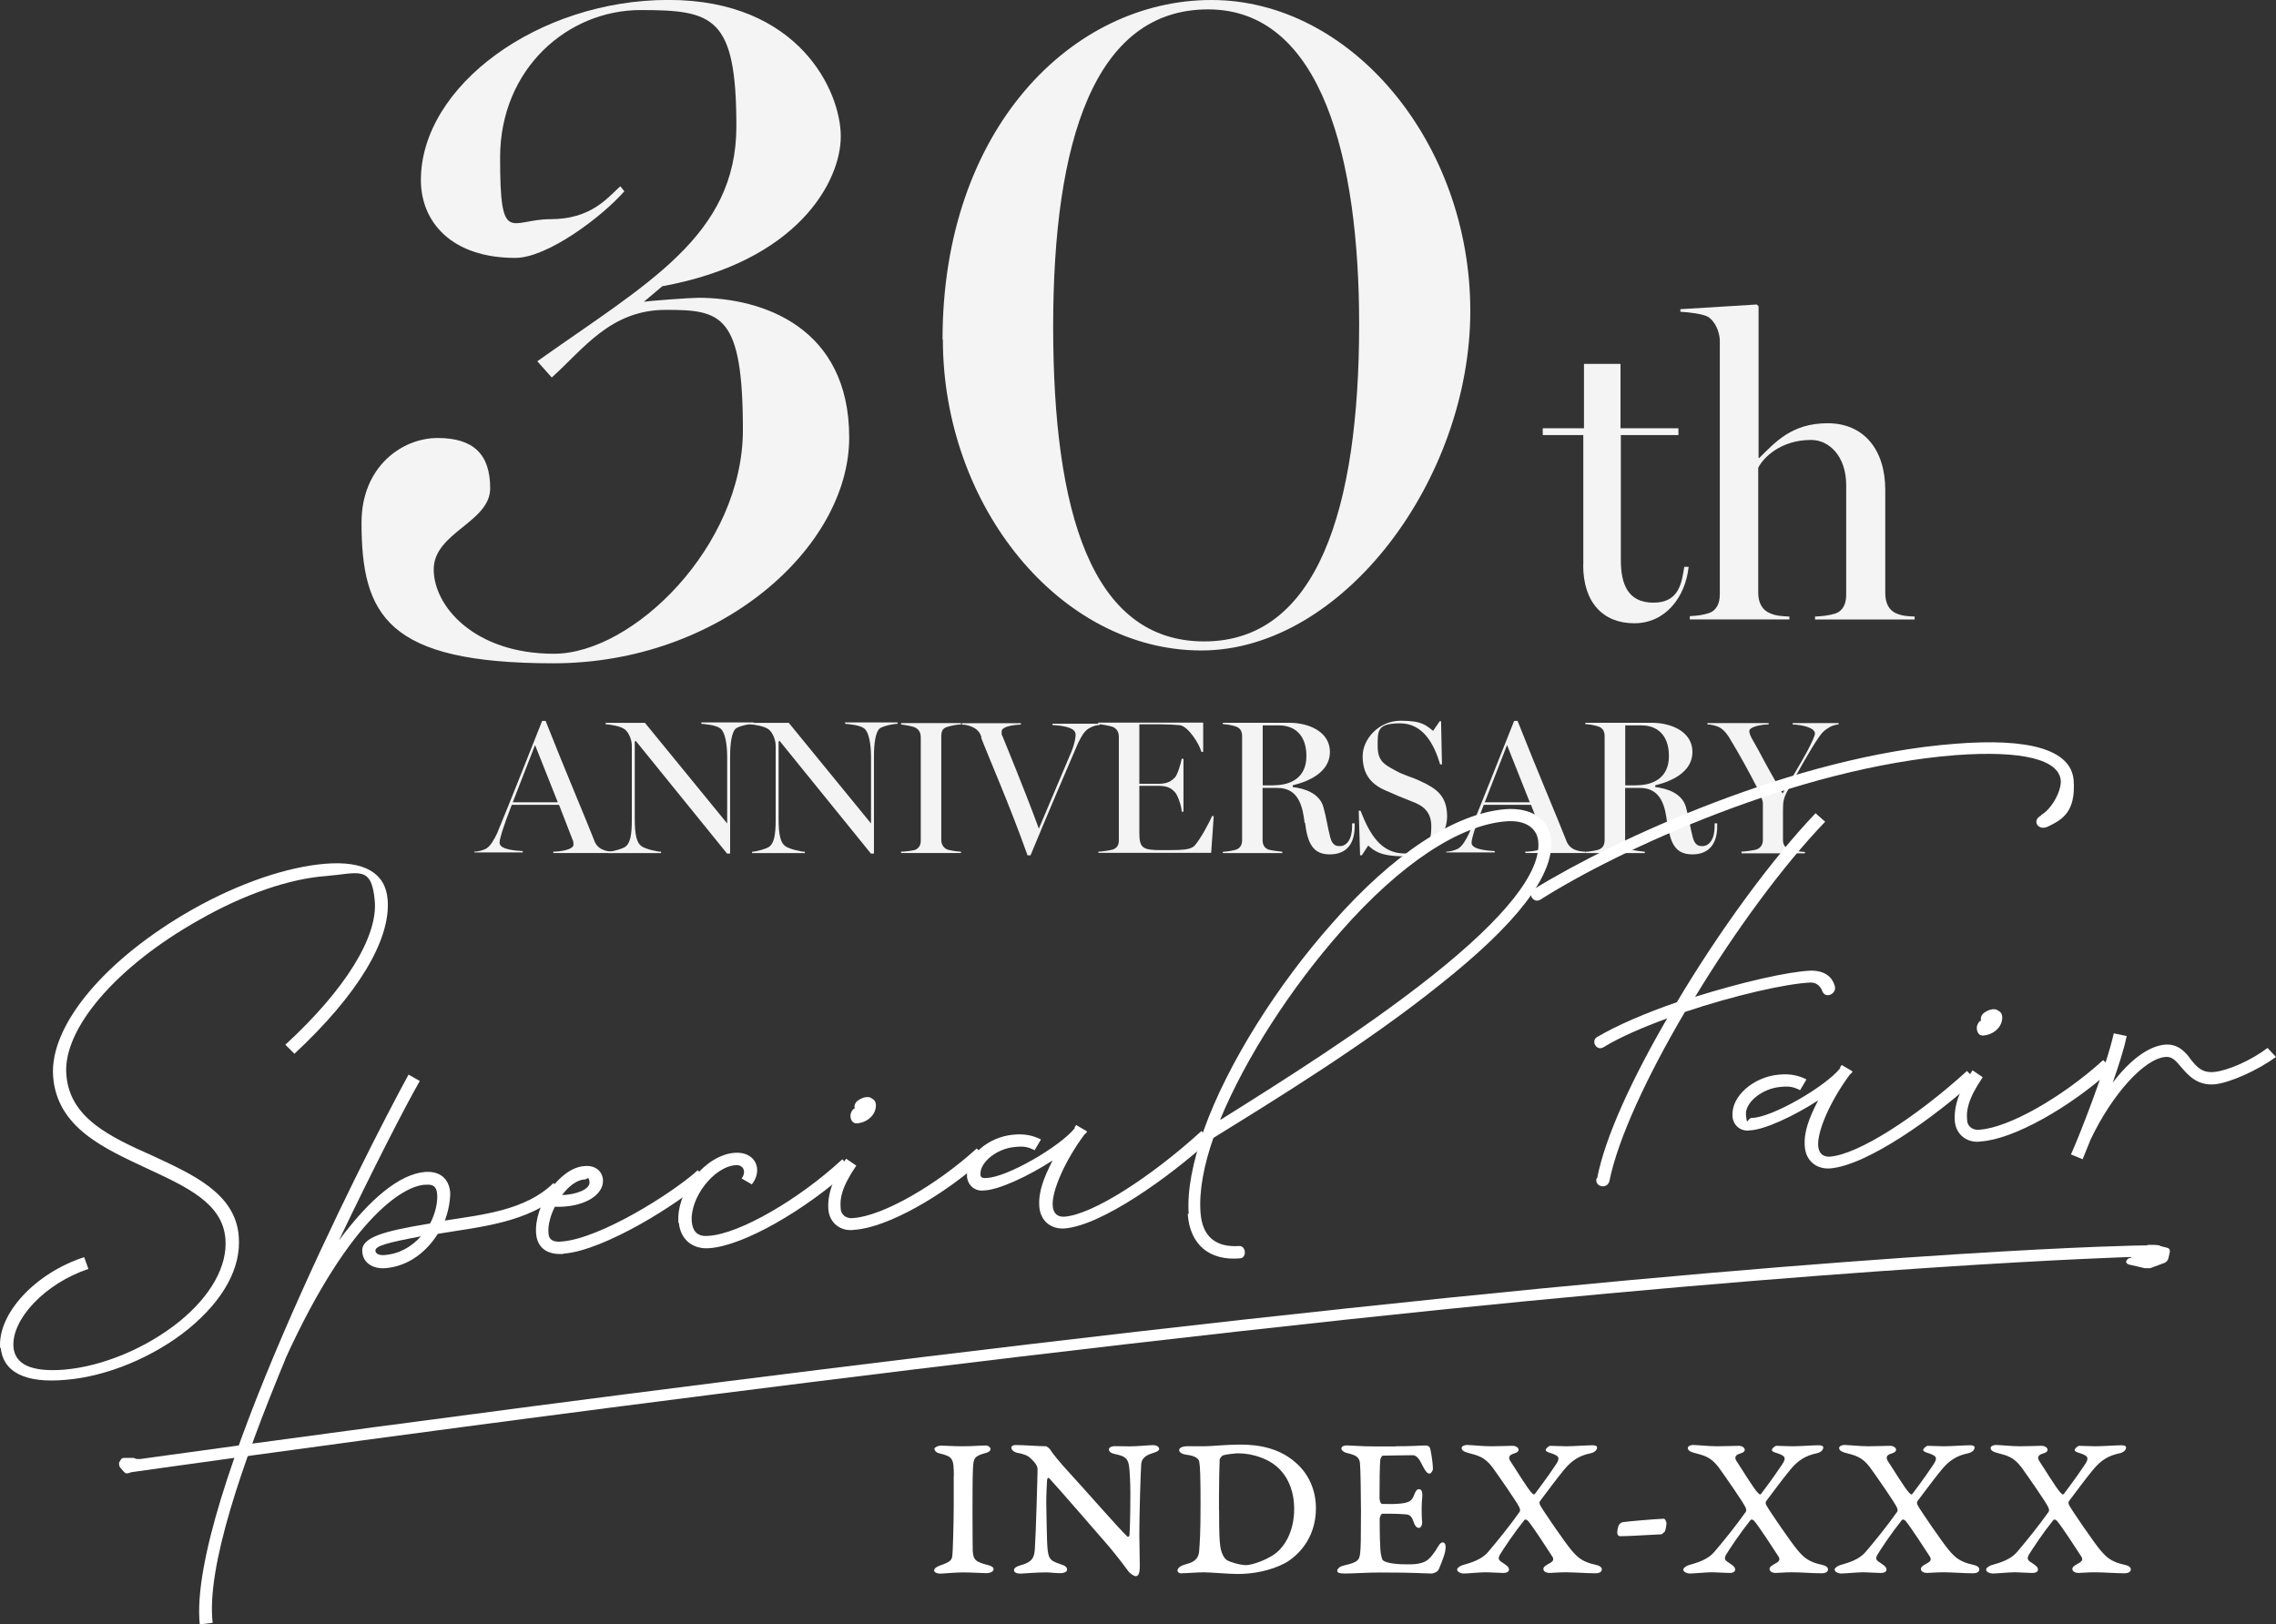 <?xml version="1.0" encoding="UTF-8"?>
<svg id="_レイヤー_2" data-name="レイヤー 2" xmlns="http://www.w3.org/2000/svg" viewBox="0 0 610.62 435.84">
  <rect x="0" y="0" width="610.62" height="435.84" fill="#333333" stroke="none"/>
  <defs>
    <style>
      .cls-1 {
        fill: #f4f4f4;
      }

      .cls-2 {
        fill: #fff;
      }
    </style>
  </defs>
  <g id="_レイヤー_1-2" data-name="レイヤー 1">
    <g id="uuid-6ede6f94-5311-438a-a1a1-93a872af92aa" data-name=" レイヤー 1-2">
      <g>
        <g>
          <g>
            <path class="cls-1" d="M97,140.15c0-14.85,10.79-22.63,20.41-22.63s14.1,4.36,14.1,13.5-15.15,11.84-15.15,21.76,10.97,22.63,32.25,22.63,50.7-28.94,50.7-60.02-5.83-32.25-20.68-32.25-22.06,10.49-30.6,18.15l-3.88-4.36c29.42-20.89,53.41-33.6,53.41-63.03s-6.16-31.2-25.7-31.2-37.69,15.72-37.69,39.61,2.71,16.5,13.5,16.5,15.15-5.53,18.75-8.84l1.08,1.35c-6.01,6.88-20.68,17.88-29.24,17.88-17.1,0-25.34-9.62-25.34-20.89,0-25.22,31.44-48.33,66.42-48.33s46.23,24.47,46.23,36.61-11.57,33.6-47.88,40.21l-4.96,4.18c1.65-.3,12.62-1.08,14.58-1.08,17.37,0,40.52,7.96,40.52,37.48s-34.68,60.59-79.35,60.59-51.49-12.83-51.49-37.87v.03Z"/>
            <path class="cls-1" d="M252.87,91.1C252.87,34.68,287.55,0,325.03,0s69.43,38.26,69.43,83.43-34.17,91.1-72.16,91.1-69.34-38.86-69.34-83.43h-.09ZM364.64,87.01c0-44.09-9.92-84.49-40.52-84.49s-41.57,35.56-41.57,85.09,10.19,84.49,40.52,84.49,41.57-35.56,41.57-85.09Z"/>
          </g>
          <g>
            <path class="cls-1" d="M424.78,151.6v-34.86h-10.88v-1.83h11.06v-17.28h9.8v17.28h15.54v1.83h-15.45v33.51c0,6.4,1.83,11.45,8.75,11.45s7.57-5.35,8.27-9.62h1.17c-.87,8.15-6.22,15.15-14.58,15.15s-13.71-5.53-13.71-15.63h.03Z"/>
            <path class="cls-1" d="M453.43,165.31c2.04-.09,3.4-.3,4.96-.78,2.13-.69,3.01-2.61,3.01-5.05v-68.38c-.18-2.34-1.26-4.75-3.01-6.01-1.35-.87-5.53-1.35-7.57-1.44v-.69l20.5-1.26.48.48v40.7h.18c4.27-4.18,8.66-9.32,18.36-9.32s15.45,7.09,15.45,17.88v27.68c0,2.52.87,4.57,2.92,5.44,1.56.69,2.92.78,4.96.87v.78h-26.72v-.78c2.04-.09,3.7-.3,5.35-.78,2.13-.69,3.01-2.61,3.01-5.05v-29.42c0-7.78-4.57-12.14-9.41-12.14-8.27,0-12.92,4.87-14.19,7.48v33.51c0,2.52.96,4.57,3.01,5.44,1.65.78,3.4.87,5.35.96v.78h-26.72v-.78h0l.09-.09v-.03Z"/>
          </g>
          <g>
            <path class="cls-1" d="M127.26,228.51c.93,0,2.34-.36,3.16-.81,1.17-.69,2.1-2.34,2.95-4.12,3.64-8.81,8.21-20.41,12.08-30.15h.93c5.17,13.13,11.03,26.87,12.89,31.68.36,1.05.81,1.98,2.1,2.71.93.48,2.1.69,3.16.69v.36h-16.08v-.36c1.77,0,5.17-.48,5.41-1.77,0-.48,0-1.05-.24-1.41l-3.64-9.38h-12.68c-.93,2.34-2.1,5.62-2.58,7.15-.36,1.17-.69,2.34-.69,3.04,0,1.86,4.45,2.1,6.22,2.22v.36h-13.01v-.36h0v.12l.03.03ZM149.65,215.26l-6.1-15.36-5.98,15.36h12.08Z"/>
            <path class="cls-1" d="M170.3,198.97v20.89c0,4.33.6,6.34,1.77,7.15,1.05.81,4.33,1.53,5.29,1.53v.36h-14.19v-.36c.93,0,4-.81,4.69-1.41,1.17-.93,1.65-3.04,1.65-7.03v-20.05c0-1.53-.81-3.52-1.86-4.33-1.17-.93-3.88-1.29-5.17-1.41v-.36h10.55l22.06,26.99v-17.82c0-3.64-.6-6.67-1.77-7.63-1.17-.96-4-1.17-5.17-1.29v-.36h14.07v.36c-.93,0-3.52.48-4.69,1.17-1.29.93-1.65,4.33-1.65,7.63v26.03h-.81l-24.53-30.27-.24.24v-.03Z"/>
            <path class="cls-1" d="M208.89,198.97v20.89c0,4.33.6,6.34,1.77,7.15,1.05.81,4.33,1.53,5.29,1.53v.36h-14.19v-.36c.93,0,4-.81,4.69-1.41,1.17-.93,1.65-3.04,1.65-7.03v-20.05c0-1.53-.81-3.52-1.86-4.33-1.17-.93-3.88-1.29-5.17-1.41v-.36h10.55l22.06,26.99v-17.82c0-3.64-.6-6.67-1.77-7.63s-4-1.17-5.17-1.29v-.36h14.07v.36c-.93,0-3.52.48-4.69,1.17-1.29.93-1.65,4.33-1.65,7.63v26.03h-.81l-24.53-30.27-.24.24h0v-.03Z"/>
            <path class="cls-1" d="M241.74,228.51c.93,0,3.04-.24,3.76-.48,1.17-.48,1.53-1.41,1.53-2.46v-27.68c0-1.17-.36-2.1-1.53-2.71-.81-.36-2.83-.69-3.76-.81v-.36h16.08v.36c-.93,0-2.83.36-3.76.69-1.29.36-1.53,1.41-1.53,2.46v27.68c0,1.17.36,2.1,1.53,2.71.6.24,2.83.6,3.76.6v.36h-16.08v-.36h0Z"/>
            <path class="cls-1" d="M263.32,197.8c-.36-1.05-.81-1.86-2.1-2.58-.93-.48-2.1-.81-3.16-.81v-.36h15.84v.36c-2.83.12-5.17.69-5.17,1.86s0,.81.24,1.29c.81,2.1,5.5,13.25,9.74,24.77l8.69-20.53c1.05-2.58,1.17-4.12,1.17-4.69,0-1.65-2.34-2.34-6.22-2.58v-.36h12.68v.36c-.93,0-1.98.36-2.95.93-1.29.81-1.98,2.22-2.83,3.88-2.1,4.81-8.81,20.53-12.77,30.15h-.81c-4.69-13.25-10.67-26.87-12.44-31.56h0l.12-.12h-.03Z"/>
            <path class="cls-1" d="M294.64,228.51c.93,0,3.28-.36,4-.6,1.17-.48,1.53-1.29,1.53-2.46v-27.68c0-1.17-.36-2.1-1.53-2.71-.93-.36-3.16-.69-4-.81v-.36h28.16v7.84h-.48c-.6-2.22-3.52-6.79-5.74-7.15-1.17-.12-3.52-.24-5.17-.24h-5.74v15.96h5.17c2.83,0,3.64-1.05,4.33-1.65.69-.6,1.65-3.76,1.86-5.05h.48v14.19h-.48c0-1.53-1.17-4.69-1.86-5.29-.69-.69-1.53-1.65-4.33-1.65h-5.17v12.56c0,4.24.93,4.69,6.1,4.69s7.51,0,8.69-1.17c1.53-1.65,4.12-6.46,4.69-7.96h.48l-.69,9.86h-30.27v-.36h0l-.03.06Z"/>
            <path class="cls-1" d="M350.01,220.79c-.48-4-1.41-9.38-7.27-9.38h-4v13.95c0,1.17.36,2.1,1.53,2.58.69.24,2.83.48,3.76.6v.36h-15.96v-.36c.93,0,3.04-.36,3.64-.6,1.17-.48,1.53-1.41,1.53-2.58v-27.8c0-1.17-.36-2.1-1.53-2.58-.93-.36-2.83-.69-3.64-.69v-.36h17.82c5.17,0,10.91,2.34,10.91,7.84s-5.86,7.96-9.98,8.93v.48c3.16.36,7.15,1.65,8.21,5.29.81,2.83,1.17,5.62,1.86,8.21.6,2.34,1.86,2.34,2.58,2.34,1.86,0,3.28-1.86,3.28-5.29v-.81h.69v.81c0,4.69-2.22,7.51-6.67,7.51s-5.98-2.83-6.67-8.69v.24h-.12.03ZM341.8,210.69c4.45,0,8.69-1.98,8.69-7.84s-3.4-8.21-7.27-8.21h-4.45v16.08h3.16-.12v-.03Z"/>
            <path class="cls-1" d="M367.14,226.77l-1.77,2.71h-.48l-.36-11.96h.48c2.46,6.34,5.5,11.48,11.84,11.48s7.15-3.52,7.15-7.27-1.98-5.5-5.17-6.67c-2.95-1.17-4.45-1.77-7.27-3.04-4-1.77-5.98-4.57-5.98-9.14s4.33-9.5,10.22-9.5,6.79,1.29,8.69,2.71l1.77-2.58h.36l.24,11.6h-.48c-1.65-5.5-4.57-11.03-10.79-11.03s-5.98,2.1-5.98,6.1,1.77,4.93,4.57,6.46c2.46,1.41,4.69,1.86,6.91,2.95,4.33,1.98,7.15,4,7.15,9.5s-4.93,10.67-11.48,10.67-8.09-1.53-9.62-2.83h0v-.15Z"/>
            <path class="cls-1" d="M388.03,228.51c.93,0,2.34-.36,3.16-.81,1.17-.69,2.1-2.34,2.95-4.12,3.64-8.81,8.21-20.41,12.08-30.15h.93c5.17,13.13,11.03,26.87,12.89,31.68.36,1.05.81,1.98,2.1,2.71.93.48,2.1.69,3.16.69v.36h-16.08v-.36c1.77,0,5.17-.48,5.41-1.77,0-.48,0-1.05-.24-1.41l-3.64-9.38h-12.68c-.93,2.34-2.1,5.62-2.58,7.15-.36,1.17-.69,2.34-.69,3.04,0,1.86,4.45,2.1,6.22,2.22v.36h-13.01v-.36h0v.12l.03.03ZM410.42,215.26l-6.1-15.36-5.98,15.36h12.08Z"/>
            <path class="cls-1" d="M447.27,220.79c-.48-4-1.41-9.38-7.27-9.38h-4v13.95c0,1.17.36,2.1,1.53,2.58.69.24,2.83.48,3.76.6v.36h-15.96v-.36c.93,0,3.04-.36,3.64-.6,1.17-.48,1.53-1.41,1.53-2.58v-27.8c0-1.17-.36-2.1-1.53-2.58-.93-.36-2.83-.69-3.64-.69v-.36h17.82c5.17,0,10.91,2.34,10.91,7.84s-5.86,7.96-9.98,8.93v.48c3.16.36,7.15,1.65,8.21,5.29.81,2.83,1.17,5.62,1.86,8.21.6,2.34,1.86,2.34,2.58,2.34,1.86,0,3.28-1.86,3.28-5.29v-.81h.69v.81c0,4.69-2.22,7.51-6.67,7.51s-5.98-2.83-6.67-8.69v.24h-.12.03ZM439.06,210.69c4.45,0,8.69-1.98,8.69-7.84s-3.4-8.21-7.27-8.21h-4.45v16.08h3.16-.12v-.03Z"/>
            <path class="cls-1" d="M467.07,228.51c.93,0,3.52-.36,4.24-.6,1.17-.48,1.65-1.41,1.65-2.58v-9.62c0-1.05-.6-2.34-1.29-3.88-2.34-4.57-5.05-9.5-7.27-13.13-.81-1.53-1.86-2.83-3.04-3.52-.93-.48-2.34-.81-3.28-.81v-.36h16.41v.36c-1.77,0-5.17.6-5.17,1.77s.93,2.34,2.46,5.17c1.65,3.16,4,7.39,6.46,11.6,2.46-4.12,4.93-8.21,6.58-11.27,1.29-2.46,2.1-4.24,2.1-4.81,0-1.65-3.52-2.34-5.98-2.46v-.36h12.32v.36c-.6,0-1.77.36-2.34.69-1.29.81-1.86,1.17-2.83,2.58-2.34,3.28-5.5,9.14-8.33,14.19-1.29,2.34-1.41,3.16-1.41,5.74v7.75c0,1.17.36,1.98,1.65,2.58.6.24,3.28.69,4.24.69v.36h-17.01v-.36h0l-.12-.12-.06.03Z"/>
          </g>
        </g>
        <g>
          <g>
            <g>
              <path class="cls-2" d="M.04,361.72c-.72-9.2,9.35-20.11,22.54-24.41l1.14,3.16c-11.63,3.88-20.68,13.5-20.11,20.98.42,4.6,4.75,6.76,13.65,6.04,10.19-.87,21.97-5.74,30.87-12.92,8.48-6.88,12.92-14.94,12.35-22.12-.72-9.62-10.34-13.95-21.1-18.97-11.36-5.32-24.13-10.91-25.13-24.71-.99-13.65,13.95-31.47,37.48-44.81,12.5-7.03,25.28-11.36,35.47-12.2,10.49-.87,16.23,2.43,16.8,9.62.87,10.91-8.18,25.7-25.01,41.36l-2.43-2.43c16.08-14.79,24.86-29,23.98-38.65-.87-9.62-4.3-7.33-13.07-6.61-9.77.72-21.97,4.87-34.05,11.78-22.27,12.5-36.64,29.3-35.62,41.51.87,11.63,11.63,16.65,23.26,21.82,10.76,5.02,22.12,10.07,22.99,21.55.72,8.48-4.18,17.22-13.5,24.86-9.35,7.6-21.97,12.77-32.88,13.65-10.91.99-16.95-2.01-17.52-8.9v.42H.04Z"/>
              <path class="cls-2" d="M76.59,364.61c-11.63,28.01-21.25,55.87-19.54,70.81l-3.46.42c-3.31-32.61,44.39-126.26,56.02-147.51l3.01,1.71c-4.18,7.33-12.5,23.56-21.7,42.8,8.18-11.06,16.23-17.82,23.11-18.39,3.88-.3,6.46,1.71,6.76,5.59,0,2.01-.42,4.75-1.44,7.45,10.19-1.59,21.7-2.74,29.15-10.07l2.28,2.43c-8.78,8.33-22.39,9.35-33.33,11.21-2.89,4.6-7.6,8.63-13.95,9.2-3.46.3-6.16-1.44-6.31-4.45-.3-3.88,5.89-5.47,17.67-7.45.3,0,.42,0,.57-.15,1.44-2.74,2.01-5.74,1.86-7.75-.15-2.01-.99-2.74-3.01-2.58-5.32,0-19.96,7.75-37.78,46.83h0v-.15l.06.06ZM103.16,336.74c4.03-.3,7.33-2.28,9.77-5.02-9.05,1.71-12.35,2.58-12.2,3.88,0,.72.87,1.29,2.58,1.14h-.15Z"/>
              <path class="cls-2" d="M151.16,336.44c-4.3.3-7.03-1.59-7.33-5.47-.57-7.75,6.46-17.67,12.92-18.09,2.74-.3,4.75,1.14,5.02,3.58.3,4.45-5.59,7.6-12.92,7.33-1.14,2.28-1.86,4.87-1.71,6.88,0,1.86,1.14,2.74,3.73,2.43,10.19-.87,29.3-12.77,36.34-19.12l2.16,2.43c-7.18,6.46-27.14,19.12-38.2,19.96h0v.06ZM150.71,320.66c4.3-.15,7.6-1.71,7.45-3.46-.15-1.74-.57-.87-1.29-.72-2.01,0-4.45,1.86-6.16,4.3h0v-.15.03Z"/>
              <path class="cls-2" d="M182.02,328.12c-.72-8.33,7.18-18.24,15.09-18.81,5.47-.42,7.75,4.45,4.6,8.48l-2.74-1.59c1.29-1.71.57-3.73-1.59-3.58-5.89.42-12.35,8.78-11.78,15.24.3,2.74,1.71,4.03,4.6,3.73,8.18-.57,23.98-9.62,35.77-20.53l2.43,2.43c-12.5,11.36-28.88,20.68-37.93,21.4-4.6.42-7.9-2.28-8.33-6.76h-.15.03Z"/>
              <path class="cls-2" d="M222.24,324.54c-.3-4.18,1.29-8.48,4.75-13.65l2.74,1.86c-4.03,5.89-4.45,9.05-4.18,11.48,0,1.71,1.59,2.89,3.46,2.58,7.75-.57,21.97-8.63,33.03-18.66l2.43,2.43c-11.63,10.49-26.57,18.81-35.2,19.39-3.73.57-6.76-1.86-7.03-5.47v.03ZM228.28,300.11c-.3-.87,0-1.86.72-2.58.15,0,.3-.15.42-.3h-.15c-.15-.72.3-1.59.99-2.01,1.44-.99,3.01-1.14,3.73-.42.99.42,1.29,1.71.72,3.31-.57,1.59-2.43,3.16-4.87,3.31-.72,0-1.29-.42-1.59-1.29h.03Z"/>
              <path class="cls-2" d="M259.45,315.5c-.42-5.17,5.59-10.49,12.5-11.06,3.16-.3,5.32.3,7.33,1.29l-1.71,2.89c-1.71-.87-2.89-1.14-5.32-.87-4.87.42-9.47,4.18-9.2,7.45,0,.57.42.99,1.44.87,5.47,0,19.96-8.48,23.83-13.34v-.3s.3-.42.42-.57l2.89,1.71c0,.3-.42.57-.72.87-5.32,7.18-8.78,15.24-8.48,19.12.15,2.01,1.29,3.01,3.16,2.89,7.45-.57,22.84-10.34,36.76-22.99l2.28,2.43c-11.06,10.07-29,22.84-38.92,23.71-3.73.3-6.61-2.01-6.88-5.89-.27-3.88,1.14-7.6,3.58-12.35-6.46,4.18-14.37,7.9-18.39,8.05-2.28.3-4.3-1.14-4.6-3.73h0v-.15l.03-.03Z"/>
              <path class="cls-2" d="M318.9,325.68c-.42-6.46,1.14-13.95,4.03-22.39h0c6.46-18.09,19.96-39.22,34.47-55.57,16.23-18.51,32.76-29.45,46.41-30.6,7.03-.57,11.93,2.74,12.35,8.33.72,9.47-9.2,22.39-29.88,38.77-19.81,15.93-44.96,31.32-60.74,41.09-2.58,7.33-3.88,14.37-3.46,19.96.42,6.46,4.03,9.47,10.34,9.05,1.86-.15,2.16,3.16.3,3.31-8.33.72-13.5-3.73-14.07-11.93h.3-.06ZM327.52,300.41c15.81-9.92,38.5-24.13,56.75-38.65,19.54-15.51,29.15-27.71,28.43-35.92-.3-3.73-3.58-5.89-8.63-5.47-12.65.99-28.43,11.48-44.24,29.45-13.34,15.09-25.58,33.9-32.46,50.55h.15v.03Z"/>
              <path class="cls-2" d="M547.56,218.69c2.74-1.44,5.47-6.31,5.32-9.2-.42-5.74-10.49-8.18-28.16-6.88-42.38,3.31-90.2,25.28-111.45,38.77-1.86,1.14-3.58-1.59-1.86-2.74,21.55-13.34,70.09-35.77,113.04-39.07,19.69-1.59,31.32,1.44,31.89,9.92s-3.16,10.49-7.03,12.35c-2.74,1.14-4.18-1.86-1.71-3.01h0v-.15h-.03ZM428.48,316.19c2.16-11.21,9.47-26.87,18.81-42.95-6.61,2.43-12.65,5.02-17.1,7.75-1.86,1.14-3.46-1.71-1.71-2.74,5.32-3.16,13.07-6.46,21.4-9.35,11.36-19.12,25.43-38.35,37.21-50.7l2.58,2.28c-11.06,11.48-23.98,29-34.89,46.98,12.35-3.88,24.86-6.76,31.02-7.03,3.73,0,5.74,1.59,6.46,4.18.57,2.01-2.43,3.46-3.31,1.44-.57-1.59-1.71-2.43-3.16-2.43-6.61.3-20.53,3.46-33.75,7.9-10.07,17.1-17.94,33.9-20.26,45.38-.57,2.28-4.03,1.59-3.46-.72h.15Z"/>
              <path class="cls-2" d="M464.82,299.39c-.42-5.17,5.59-10.49,12.5-11.06,3.16-.3,5.32.3,7.33,1.29l-1.71,2.89c-1.71-.87-2.89-1.14-5.32-.87-4.87.42-9.47,4.18-9.2,7.45.3,3.31.42.99,1.44.87,5.47,0,19.96-8.48,23.83-13.34v-.3s.3-.42.42-.57l2.89,1.71c0,.3-.42.57-.72.87-5.32,7.18-8.78,15.24-8.48,19.12.15,2.01,1.29,3.01,3.16,2.89,7.45-.57,22.84-10.34,36.76-22.99l2.28,2.43c-11.06,10.07-29,22.84-38.92,23.71-3.73.3-6.61-2.01-6.88-5.89-.3-3.88,1.14-7.6,3.58-12.35-6.46,4.18-14.37,7.9-18.39,8.05-2.28.3-4.3-1.14-4.6-3.73h0v-.15l.03-.03Z"/>
              <path class="cls-2" d="M524.45,300.83c-.3-4.18,1.29-8.48,4.75-13.65l2.74,1.86c-4.03,5.89-4.45,9.05-4.18,11.48,0,1.71,1.59,2.89,3.46,2.58,7.75-.57,21.97-8.63,33.03-18.66l2.43,2.43c-11.63,10.49-26.57,18.81-35.2,19.39-3.73.57-6.76-1.86-7.03-5.47v.03ZM530.46,276.54c-.3-.87,0-1.86.72-2.58.15,0,.3-.15.42-.3h-.15c-.15-.72.3-1.59.99-2.01,1.44-.99,3.01-1.14,3.73-.42.99.42,1.29,1.71.72,3.31-.57,1.59-2.43,3.16-4.87,3.31-.87,0-1.29-.42-1.59-1.29h.03Z"/>
              <path class="cls-2" d="M555.62,309.72c2.16-4.75,9.35-22.99,11.48-32.46l3.46.72c-.72,3.58-2.16,7.9-3.73,12.5,4.45-5.89,9.47-9.77,13.95-10.19,3.58-.3,5.59,2.01,7.03,4.03,1.59,2.01,3.01,3.58,6.16,3.31,3.46-.3,9.92-3.01,14.37-6.46l2.28,2.43c-5.17,3.73-12.35,6.88-16.38,7.33-4.75.42-7.18-2.43-9.05-4.6-1.44-1.71-2.43-2.89-4.18-2.74-5.74.42-14.37,10.07-20.11,22.12-.87,2.16-1.59,3.88-2.16,5.32l-3.16-1.29.03-.03Z"/>
            </g>
            <path class="cls-2" d="M579.45,334.16c-.42,0-.99-.15-1.44-.15h-1.59c-.42.15-.72.15-.72.15h-.72s-62.91.72-214.15,16.95c-147.09,15.66-323.16,40.36-323.16,40.36h-.87s-.42,0-.87-.3h-2.43c-.42,0-.87,0-1.14.57l-.42.72c0,.42,0,.87.3,1.29l.99,1.14c.3.3.72.57.87.42.3,0,.72-.15,1.14-.3,0,0,170.78-24.29,325.89-40.94,136.03-14.64,210.42-16.8,210.42-16.8.3,0,.3.09,0,.3h-.42c-.42.3-.72.72-.72.99s.3.57.72.72l4.3.99h1.44l3.88-1.44c.42-.15.87-.72.99-1.14l.42-1.86c0-.42-.15-.87-.57-.99l-2.16-.57h0v-.15l.03.03Z"/>
          </g>
          <g>
            <path class="cls-2" d="M255.9,396.07c0-4.72-.27-5.26-3.82-6.1-.93-.21-1.38-.78-1.38-1.26,0-.33.93-.84,1.77-.84,1.05,0,3.1.18,5.53.18,3.31,0,4.81-.21,6.43-.21.66,0,1.32.45,1.32.99,0,.51-.72.87-1.17.99-3.22.84-3.43,1.44-3.55,4.27-.12,2.25-.12,8.3-.12,12.05,0,6.04.06,9.14.06,9.86.12,2.61.84,3.1,4.15,3.94,1.05.27,1.44.66,1.44,1.11,0,.72-1.17,1.05-1.83,1.05-.54,0-4.54-.21-6.43-.21s-5.2.33-6.19.33c-.72,0-1.5-.39-1.5-.84,0-.51.66-.99,1.38-1.26,2.89-.99,3.34-1.5,3.49-2.61.18-1.17.39-9.29.39-13.83v-7.57l.03-.03Z"/>
            <path class="cls-2" d="M272.46,387.72c2.22,0,6.46.33,8.15.33.27,0,1.05.72,1.11.84.54.93,2.64,3.55,5.32,6.43,2.95,3.16,13.34,15.06,15.45,16.98.15.18.51-.12.54-.39.12-1.11.39-11.12.12-15.6-.27-4.66-.33-5.38-4.09-6.19-1.32-.27-1.56-.87-1.56-1.23,0-.39.51-.87,1.65-.87,1.98,0,2.43.06,3.88.06,2.25,0,5.14-.33,6.25-.33,1.17,0,1.71.54,1.71.99,0,.33-.18.72-2.04,1.26-1.89.6-2.64,1.56-2.77,2.77-.15,1.77-.51,13.46-.51,18.81,0,2.43.12,6.1.12,8.63,0,2.31-.51,2.7-1.17,2.7-.27,0-1.44-.6-2.1-1.59-1.38-1.92-4.27-5.59-5.8-7.3-2.1-2.43-12.77-14.73-15.21-17.37-.33-.27-.54,0-.6.54-.06,1.23-.21,3.61-.21,5.98s.18,8.57.21,10.07c.18,4.87.45,5.41,3.55,6.43,1.26.39,1.83.78,1.83,1.5,0,.66-1.05.93-1.77.93-1.56,0-2.64-.21-4-.21-2.61,0-5.98.33-6.7.33-.87,0-1.77-.21-1.77-.93,0-.51.51-.93,1.5-1.23,3.61-.93,3.94-2.31,4.09-4.54.27-3.7.72-19.54.72-21.31,0-.72-.39-1.56-1.89-2.95-.78-.84-2.43-1.26-3.49-1.44-.87-.12-1.65-.78-1.65-1.44,0-.39.45-.66,1.17-.66h-.03Z"/>
            <path class="cls-2" d="M323.11,388.05c1.95,0,5.8-.45,9.68-.45,5.32,0,10.46,1.11,14.55,4.6,4.66,3.88,5.71,9.02,5.71,12.44,0,8.48-5.26,13.07-8.24,14.73-3.94,2.1-8.69,2.95-12.77,2.95-2.25,0-7.3-.45-9.08-.45s-4.99.27-6.19.27c-.39,0-.87-.33-.87-.72,0-.6.66-1.26,2.04-1.65,1.59-.45,3.49-.93,3.76-3.43.21-2.55.39-5.38.39-12.68s-.12-10.34-.33-11.36c-.12-.6-.45-1.59-3.43-1.98-1.32-.15-1.98-.72-1.98-1.23,0-.6.84-1.05,2.25-1.05h4.54l-.03.03ZM327.07,405.21c0,7.09.12,8.09.33,9.8.39,2.43,1.38,3.37,1.89,3.67.66.39,3.31,1.26,5.08,1.26,1.32,0,6.25-1.44,8.75-3.94,2.49-2.49,4.09-6.37,4.09-11.18,0-4.21-1.32-8.09-4.15-10.85-2.61-2.55-6.91-4.03-10.97-4.03-.54,0-3.16.27-3.94.54-.27.06-.87.78-.93,1.11-.06,1.44-.18,5.77-.18,9.92v3.7h.03Z"/>
            <path class="cls-2" d="M374.41,388.05c4.93,0,6.58-.21,7.9-.21.54,0,.99.06,1.26.51.33.54.87,4.48.87,5.71,0,.54-.51,1.32-.93,1.32-.66,0-1.17-.72-2.37-3.1-.78-1.56-1.71-1.83-1.98-1.83-3.16,0-7.48.12-8.24.12-.15,0-.54.72-.6.99-.18,1.56-.21,6.58-.21,10.4,0,.45.21,1.56.72,1.56s2.71.06,3.61,0c3.67-.18,4.33-.78,4.93-2.37.45-1.17.78-1.59,1.32-1.59.72,0,.99.78.87,2.22-.06.6-.15,1.65-.15,2.64,0,1.23,0,2.83.12,3.7.12,1.44-.54,1.83-.87,1.83-.39,0-.93-.27-1.32-1.38-.54-1.59-.99-2.16-2.16-2.25-2.28-.18-3.82-.18-6.31-.18-.33,0-.72.93-.72,1.38,0,5.14.12,6.97.18,8.21.12,1.59.45,2.7.66,2.89.51.45,2.1,1.11,6.37,1.11,2.25,0,2.95-.06,4.21-.45,1.5-.45,2.37-1.5,3.61-3.28.87-1.5,1.26-2.16,1.92-2.16.84,0,.84,1.44.6,2.49-.33,1.59-1.5,4.27-1.71,4.75-.33.78-1.59,1.11-1.83,1.11-2.25,0-3.82-.27-13.89-.27-3.49,0-7.09.27-9.47.27-1.38,0-2.04-.21-2.04-.66,0-.66.66-1.23,1.83-1.5,3.55-.84,4.15-1.32,4.33-3.43.15-1.5.21-3.43.21-10.97,0-3.61-.12-12.05-.27-13.07-.18-1.71-1.26-2.16-3.49-2.7-.93-.21-1.5-.78-1.5-1.17,0-.66.78-.87,1.5-.87.93,0,3.76.27,7.42.27h5.71l-.09-.03Z"/>
            <path class="cls-2" d="M393.77,387.72c1.11,0,4.03.33,6.19.33,2.31,0,4.54-.12,5.86-.12.78,0,1.59.45,1.59,1.05s-.66.84-1.32,1.05c-.93.27-1.71.87-.78,2.16.54.72,4.75,7.69,5.71,8.42.27.27.45.54.78.21.33-.45,3.28-4.33,5.65-7.9,1.17-1.77.84-2.28-1.32-3.01-.99-.27-1.44-.54-1.44-.87,0-.39.84-1.11,1.23-1.11,1.23,0,2.55.12,4.33.12s5.71-.27,6.91-.27c.78,0,1.32.15,1.32.6,0,.6-.6,1.32-1.77,1.56-2.95.6-5.05,1.89-7.15,4.48-1.83,2.22-4.42,5.71-6.37,8.3-.27.39-.18.72,0,1.11.6,1.23,6.85,10.31,8.36,12.05,1.65,1.98,3.04,3.22,6.43,3.94,1.26.27,1.77.72,1.77,1.26,0,.84-.99,1.05-1.71,1.05-2.31,0-5.59-.27-7.96-.27-1.83,0-3.82.18-4.42.18-.66,0-1.59-.33-1.59-1.05,0-.51.33-.78,1.26-1.32.78-.45,1.77-.84,1.23-1.89-1.11-1.71-5.32-8.24-6.64-9.74-.27-.21-.66-.54-.99-.15-2.7,3.37-5.47,7.51-6.58,9.35-.6,1.17-.12,1.5,1.17,2.31,1.05.72,1.32,1.05,1.32,1.56,0,.54-.45.93-1.56.93s-3.34-.18-4.87-.18c-1.26,0-4.66.33-5.77.33-.54,0-1.71-.33-1.71-1.05,0-.45.72-.93,1.38-1.17,2.55-.72,5.26-1.56,6.97-3.61,2.83-3.34,5.71-6.91,8.42-10.73.21-.27.12-.78-.12-1.26-.6-1.32-5.41-8.24-7.15-10.64-2.16-2.89-4.03-3.22-6.46-3.88-1.5-.39-1.83-.84-1.83-1.38,0-.33.54-.78,1.65-.78v.03Z"/>
            <path class="cls-2" d="M446.36,407.47c.33,0,.72.87.72,1.11,0,.78-.18,1.83-.45,2.37-.12.15-.78.72-.84.72-3.61.15-8.54.51-11.03.51-.84.06-.87-.84-.87-.99,0-.84.33-1.92.51-2.16.21-.27.66-.54.84-.6,1.17-.21,9.68-.93,11.12-.93v-.03Z"/>
            <path class="cls-2" d="M454.45,387.72c1.11,0,4.03.33,6.19.33,2.31,0,4.54-.12,5.86-.12.78,0,1.59.45,1.59,1.05s-.66.84-1.32,1.05c-.93.27-1.71.87-.78,2.16.54.72,4.75,7.69,5.71,8.42.27.27.45.54.78.21.33-.45,3.28-4.33,5.65-7.9,1.17-1.77.84-2.28-1.32-3.01-.99-.27-1.44-.54-1.44-.87,0-.39.84-1.11,1.23-1.11,1.23,0,2.55.12,4.33.12s5.71-.27,6.91-.27c.78,0,1.32.15,1.32.6,0,.6-.6,1.32-1.77,1.56-2.95.6-5.05,1.89-7.15,4.48-1.83,2.22-4.42,5.71-6.37,8.3-.27.39-.18.72,0,1.11.6,1.23,6.85,10.31,8.36,12.05,1.65,1.98,3.04,3.22,6.43,3.94,1.26.27,1.77.72,1.77,1.26,0,.84-.99,1.05-1.71,1.05-2.31,0-5.59-.27-7.96-.27-1.83,0-3.82.18-4.42.18-.66,0-1.59-.33-1.59-1.05,0-.51.33-.78,1.26-1.32.78-.45,1.77-.84,1.23-1.89-1.11-1.71-5.32-8.24-6.64-9.74-.27-.21-.66-.54-.99-.15-2.7,3.37-5.47,7.51-6.58,9.35-.6,1.17-.12,1.5,1.17,2.31,1.05.72,1.32,1.05,1.32,1.56,0,.54-.45.93-1.56.93s-3.34-.18-4.87-.18c-1.26,0-4.66.33-5.77.33-.54,0-1.71-.33-1.71-1.05,0-.45.72-.93,1.38-1.17,2.55-.72,5.26-1.56,6.97-3.61,2.83-3.34,5.71-6.91,8.42-10.73.21-.27.12-.78-.12-1.26-.6-1.32-5.41-8.24-7.15-10.64-2.16-2.89-4.03-3.22-6.46-3.88-1.5-.39-1.83-.84-1.83-1.38,0-.33.54-.78,1.65-.78v.03Z"/>
            <path class="cls-2" d="M495.05,387.72c1.11,0,4.03.33,6.19.33,2.31,0,4.54-.12,5.86-.12.78,0,1.59.45,1.59,1.05s-.66.84-1.32,1.05c-.93.27-1.71.87-.78,2.16.54.72,4.75,7.69,5.71,8.42.27.27.45.54.78.21.33-.45,3.28-4.33,5.65-7.9,1.17-1.77.84-2.28-1.32-3.01-.99-.27-1.44-.54-1.44-.87,0-.39.84-1.11,1.23-1.11,1.23,0,2.55.12,4.33.12s5.71-.27,6.91-.27c.78,0,1.32.15,1.32.6,0,.6-.6,1.32-1.77,1.56-2.95.6-5.05,1.89-7.15,4.48-1.83,2.22-4.42,5.71-6.37,8.3-.27.39-.18.72,0,1.11.6,1.23,6.85,10.31,8.36,12.05,1.65,1.98,3.04,3.22,6.43,3.94,1.26.27,1.77.72,1.77,1.26,0,.84-.99,1.05-1.71,1.05-2.31,0-5.59-.27-7.96-.27-1.83,0-3.82.18-4.42.18-.66,0-1.59-.33-1.59-1.05,0-.51.33-.78,1.26-1.32.78-.45,1.77-.84,1.23-1.89-1.11-1.71-5.32-8.24-6.64-9.74-.27-.21-.66-.54-.99-.15-2.7,3.37-5.47,7.51-6.58,9.35-.6,1.17-.12,1.5,1.17,2.31,1.05.72,1.32,1.05,1.32,1.56,0,.54-.45.93-1.56.93s-3.34-.18-4.87-.18c-1.26,0-4.66.33-5.77.33-.54,0-1.71-.33-1.71-1.05,0-.45.72-.93,1.38-1.17,2.55-.72,5.26-1.56,6.97-3.61,2.83-3.34,5.71-6.91,8.42-10.73.21-.27.12-.78-.12-1.26-.6-1.32-5.41-8.24-7.15-10.64-2.16-2.89-4.03-3.22-6.46-3.88-1.5-.39-1.83-.84-1.83-1.38,0-.33.54-.78,1.65-.78v.03Z"/>
            <path class="cls-2" d="M535.69,387.72c1.11,0,4.03.33,6.19.33,2.31,0,4.54-.12,5.86-.12.78,0,1.59.45,1.59,1.05s-.66.84-1.32,1.05c-.93.27-1.71.87-.78,2.16.54.72,4.75,7.69,5.71,8.42.27.27.45.54.78.21.33-.45,3.28-4.33,5.65-7.9,1.17-1.77.84-2.28-1.32-3.01-.99-.27-1.44-.54-1.44-.87,0-.39.84-1.11,1.23-1.11,1.23,0,2.55.12,4.33.12s5.71-.27,6.91-.27c.78,0,1.32.15,1.32.6,0,.6-.6,1.32-1.77,1.56-2.95.6-5.05,1.89-7.15,4.48-1.83,2.22-4.42,5.71-6.37,8.3-.27.39-.18.72,0,1.11.6,1.23,6.85,10.31,8.36,12.05,1.65,1.98,3.04,3.22,6.43,3.94,1.26.27,1.77.72,1.77,1.26,0,.84-.99,1.05-1.71,1.05-2.31,0-5.59-.27-7.96-.27-1.83,0-3.82.18-4.42.18-.66,0-1.59-.33-1.59-1.05,0-.51.33-.78,1.26-1.32.78-.45,1.77-.84,1.23-1.89-1.11-1.71-5.32-8.24-6.64-9.74-.27-.21-.66-.54-.99-.15-2.7,3.37-5.47,7.51-6.58,9.35-.6,1.17-.12,1.5,1.17,2.31,1.05.72,1.32,1.05,1.32,1.56,0,.54-.45.93-1.56.93s-3.34-.18-4.87-.18c-1.26,0-4.66.33-5.77.33-.54,0-1.71-.33-1.71-1.05,0-.45.72-.93,1.38-1.17,2.55-.72,5.26-1.56,6.97-3.61,2.83-3.34,5.71-6.91,8.42-10.73.21-.27.12-.78-.12-1.26-.6-1.32-5.41-8.24-7.15-10.64-2.16-2.89-4.03-3.22-6.46-3.88-1.5-.39-1.83-.84-1.83-1.38,0-.33.54-.78,1.65-.78v.03Z"/>
          </g>
        </g>
      </g>
    </g>
  </g>
</svg>